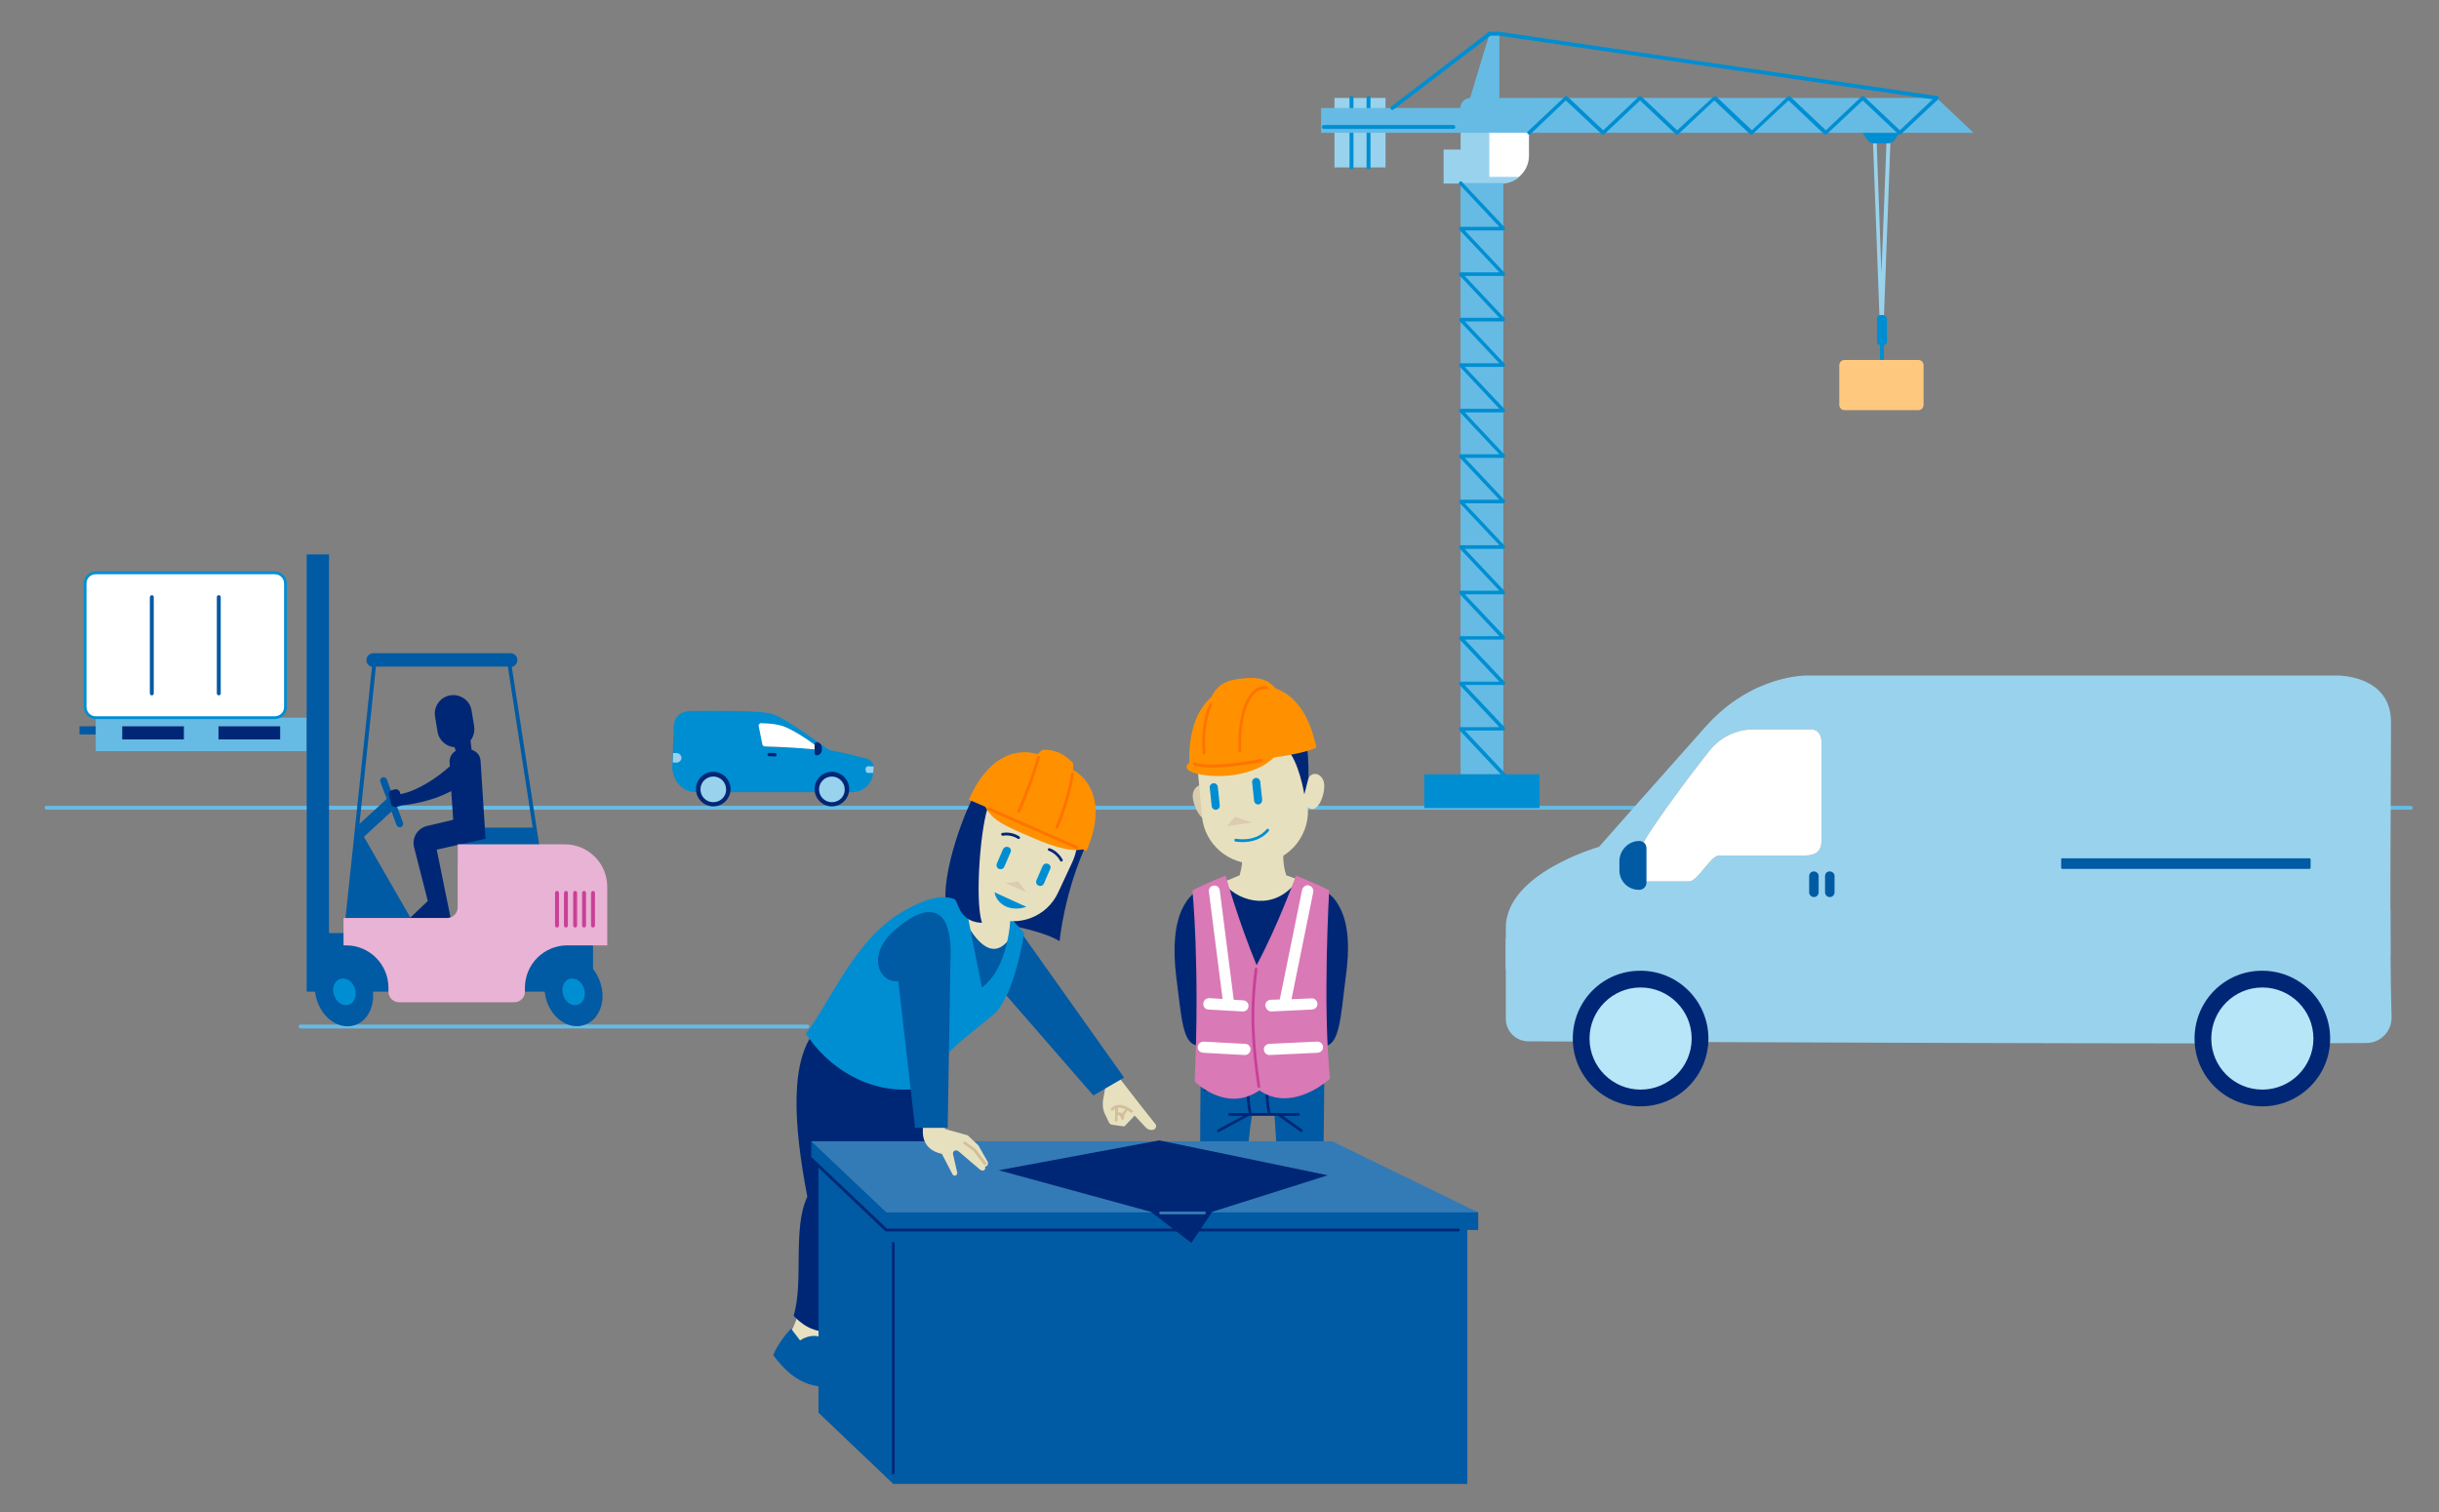 <?xml version="1.0" encoding="utf-8"?>
<!-- Generator: Adobe Illustrator 23.0.1, SVG Export Plug-In . SVG Version: 6.00 Build 0)  -->
<svg version="1.1" id="Layer_1" xmlns="http://www.w3.org/2000/svg" xmlns:xlink="http://www.w3.org/1999/xlink" x="0px" y="0px"
	 viewBox="0 0 874 542" enable-background="new 0 0 874 542" xml:space="preserve">
<rect x="0" y="0" width="874" height="542" fill="#808080" stroke="none"/>
<path fill="#66BBE4" d="M863.8,288.8H16.7c-0.4,0-0.7,0.3-0.7,0.7c0,0.4,0.3,0.7,0.7,0.7h847.2c0.4,0,0.7-0.3,0.7-0.7
	C864.5,289.1,864.2,288.8,863.8,288.8z"/>
<g>
	<rect x="478.2" y="35.1" fill="#99D2ED" width="18.3" height="24.9"/>
	<g>
		<path fill="#008ED2" d="M484.3,34.4c-0.4,0-0.7,0.3-0.7,0.7V60c0,0.4,0.3,0.7,0.7,0.7c0.4,0,0.7-0.3,0.7-0.7V35.1
			C485,34.7,484.7,34.4,484.3,34.4z"/>
		<path fill="#008ED2" d="M490.4,34.4c-0.4,0-0.7,0.3-0.7,0.7V60c0,0.4,0.3,0.7,0.7,0.7c0.4,0,0.7-0.3,0.7-0.7V35.1
			C491.1,34.7,490.8,34.4,490.4,34.4z"/>
	</g>
	<path fill="#99D2ED" d="M676.7,50.7c-0.4,0-0.7,0.3-0.7,0.6L674.2,98l-1.7-46.6c0-0.4-0.3-0.6-0.7-0.6s-0.7,0.3-0.6,0.7l2.4,64.6
		c0,0.4,0.3,0.6,0.7,0.6s0.7-0.3,0.7-0.6l2.4-64.6C677.3,51,677.1,50.7,676.7,50.7z"/>
	<g>
		<path fill="#008ED2" d="M667.5,47.6l1.4,2.2c0.6,1,1.7,1.6,2.9,1.6h4.5c1.2,0,2.3-0.6,2.9-1.6l1.4-2.2H667.5z"/>
		<path fill="#008ED2" d="M674.8,112.9h-1c-0.7,0-1.2,0.5-1.2,1.2v8.4c0,0.6,0.5,1.1,1.1,1.2v6.1c0,0.4,0.3,0.7,0.7,0.7
			s0.7-0.3,0.7-0.7v-6.1c0.6-0.1,1.1-0.6,1.1-1.2v-8.4C676,113.5,675.4,112.9,674.8,112.9z"/>
	</g>
	<path fill="#FFC87F" d="M687.4,129H661c-1,0-1.9,0.8-1.9,1.9v14.2c0,1,0.8,1.9,1.9,1.9h26.4c1,0,1.9-0.8,1.9-1.9v-14.2
		C689.3,129.9,688.5,129,687.4,129z"/>
	<path fill="#FFFFFF" d="M530.6,41.3l1.2,23.2l6.3,1.1c5.4,0,9.8-4.4,9.8-9.8V41.3C547.3,41.3,530.6,41.3,530.6,41.3z"/>
	<path fill="#99D2ED" d="M547.8,43.8v-2.4h-24.4v12.2h-6.1v12.2H538c2.5,0,4.7-0.9,6.4-2.4h-10.7V43.8H547.8z"/>
	<g>
		<path fill="#66BBE4" d="M694,35.1H537.3V12h-3.5l-7,23.1c-1.9,0.1-3.5,1.7-3.5,3.6h-49.9v8.9h233.8L694,35.1z"/>
		<rect x="523.4" y="65.6" fill="#66BBE4" width="15.3" height="211.9"/>
	</g>
	<path fill="#008ED2" d="M694.1,34.4l-156.8-23h-3.5c-0.1,0-0.3,0-0.4,0.1l-34.9,26.7c-0.3,0.2-0.4,0.6-0.1,0.9
		c0.1,0.2,0.3,0.3,0.5,0.3c0.1,0,0.3,0,0.4-0.1l34.8-26.5h3.1l156.7,23c0.4,0,0.7-0.2,0.8-0.6C694.8,34.8,694.5,34.5,694.1,34.4z"/>
	<path fill="#008ED2" d="M520.8,44.8h-46.4c-0.4,0-0.7,0.3-0.7,0.7s0.3,0.7,0.7,0.7h46.4c0.4,0,0.7-0.3,0.7-0.7
		S521.1,44.8,520.8,44.8z"/>
	<rect x="510.4" y="277.5" fill="#008ED2" width="41.3" height="12.1"/>
	<g>
		<path fill="#008ED2" d="M524.9,261.8h13.8c0.3,0,0.5-0.2,0.6-0.4c0.1-0.2,0.1-0.5-0.1-0.7l-14.3-15.2h13.8c0.3,0,0.5-0.2,0.6-0.4
			s0.1-0.5-0.1-0.7l-14.3-15.2h13.8c0.3,0,0.5-0.2,0.6-0.4s0.1-0.5-0.1-0.7L524.9,213h13.8c0.3,0,0.5-0.2,0.6-0.4s0.1-0.5-0.1-0.7
			l-14.3-15.2h13.8c0.3,0,0.5-0.2,0.6-0.4s0.1-0.5-0.1-0.7l-14.3-15.2h13.8c0.3,0,0.5-0.2,0.6-0.4s0.1-0.5-0.1-0.7l-14.3-15.2h13.8
			c0.3,0,0.5-0.2,0.6-0.4s0.1-0.5-0.1-0.7l-14.3-15.2h13.8c0.3,0,0.5-0.2,0.6-0.4s0.1-0.5-0.1-0.7l-14.3-15.2h13.8
			c0.3,0,0.5-0.2,0.6-0.4s0.1-0.5-0.1-0.7l-14.3-15.2h13.8c0.3,0,0.5-0.2,0.6-0.4c0.1-0.2,0.1-0.5-0.1-0.7l-14.3-15.2h13.8
			c0.3,0,0.5-0.2,0.6-0.4c0.1-0.2,0.1-0.5-0.1-0.7l-14.3-15.2h13.8c0.3,0,0.5-0.2,0.6-0.4c0.1-0.2,0.1-0.5-0.1-0.7l-15.3-16.3
			c-0.3-0.3-0.7-0.3-0.9,0c-0.3,0.3-0.3,0.7,0,0.9l14.3,15.2h-13.8c-0.3,0-0.5,0.2-0.6,0.4c-0.1,0.2-0.1,0.5,0.1,0.7l14.3,15.2
			h-13.8c-0.3,0-0.5,0.2-0.6,0.4c-0.1,0.2-0.1,0.5,0.1,0.7l14.3,15.2h-13.8c-0.3,0-0.5,0.2-0.6,0.4c-0.1,0.2-0.1,0.5,0.1,0.7
			l14.3,15.2h-13.8c-0.3,0-0.5,0.2-0.6,0.4s-0.1,0.5,0.1,0.7l14.3,15.2h-13.8c-0.3,0-0.5,0.2-0.6,0.4s-0.1,0.5,0.1,0.7l14.3,15.2
			h-13.8c-0.3,0-0.5,0.2-0.6,0.4s-0.1,0.5,0.1,0.7l14.3,15.2h-13.8c-0.3,0-0.5,0.2-0.6,0.4s-0.1,0.5,0.1,0.7l14.3,15.2h-13.8
			c-0.3,0-0.5,0.2-0.6,0.4s-0.1,0.5,0.1,0.7l14.3,15.2h-13.8c-0.3,0-0.5,0.2-0.6,0.4s-0.1,0.5,0.1,0.7l14.3,15.2h-13.8
			c-0.3,0-0.5,0.2-0.6,0.4s-0.1,0.5,0.1,0.7l14.3,15.2h-13.8c-0.3,0-0.5,0.2-0.6,0.4s-0.1,0.5,0.1,0.7l14.3,15.2h-13.8
			c-0.3,0-0.5,0.2-0.6,0.4c-0.1,0.2-0.1,0.5,0.1,0.7l15.3,16.3c0.1,0.1,0.3,0.2,0.5,0.2s0.3-0.1,0.5-0.2c0.3-0.3,0.3-0.7,0-0.9
			L524.9,261.8z"/>
		<path fill="#008ED2" d="M694.5,34.6c-0.3-0.3-0.7-0.3-0.9,0l-12.8,12.1L668,34.6c-0.3-0.2-0.7-0.2-0.9,0l-12.8,12.1l-12.8-12.1
			c-0.3-0.2-0.7-0.2-0.9,0l-12.8,12.1L615,34.6c-0.3-0.2-0.7-0.2-0.9,0L601,46.7l-12.8-12.1c-0.3-0.2-0.7-0.2-0.9,0l-12.8,12.1
			l-12.8-12.1c-0.3-0.2-0.7-0.2-0.9,0l-13.3,12.5c-0.3,0.3-0.3,0.7,0,0.9c0.1,0.1,0.3,0.2,0.5,0.2s0.3-0.1,0.5-0.2l12.6-12L574,48.1
			c0.3,0.2,0.7,0.2,0.9,0L587.7,36l12.8,12.1c0.3,0.2,0.7,0.2,0.9,0L614.3,36l12.8,12.1c0.3,0.2,0.7,0.2,0.9,0L640.9,36l12.8,12.1
			c0.3,0.2,0.7,0.2,0.9,0L667.5,36l12.8,12.1c0.3,0.2,0.7,0.2,0.9,0l13.3-12.5C694.8,35.3,694.8,34.9,694.5,34.6z"/>
	</g>
</g>
<path fill="#66BBE4" d="M289.4,367.2H107.7c-0.4,0-0.7,0.3-0.7,0.7c0,0.4,0.3,0.7,0.7,0.7h181.6c0.4,0,0.7-0.3,0.7-0.7
	S289.7,367.2,289.4,367.2z"/>
<g>
	<rect x="28.5" y="260.3" fill="#005AA4" width="9" height="2.9"/>
	<rect x="34.3" y="257.2" fill="#66BBE4" width="75.6" height="12"/>
	<path fill="#FFFFFF" stroke="#008ED2" stroke-miterlimit="10" d="M34.3,205.3h64.2c2.1,0,3.8,1.7,3.8,3.8v44.3
		c0,2.1-1.7,3.8-3.8,3.8H34.3c-2.1,0-3.8-1.7-3.8-3.8V209C30.5,207,32.2,205.3,34.3,205.3z"/>
	<g>
		<path fill="#005AA4" d="M78.4,213.3c0.4,0,0.7,0.3,0.7,0.7v34.5c0,0.4-0.3,0.7-0.7,0.7s-0.7-0.3-0.7-0.7V214
			C77.7,213.6,78,213.3,78.4,213.3z"/>
		<path fill="#005AA4" d="M54.4,213.3c0.4,0,0.7,0.3,0.7,0.7v34.5c0,0.4-0.3,0.7-0.7,0.7s-0.7-0.3-0.7-0.7V214
			C53.8,213.6,54.1,213.3,54.4,213.3z"/>
	</g>
	<g>
		<rect x="43.8" y="260.3" fill="#002776" width="22.1" height="4.7"/>
		<rect x="78.3" y="260.3" fill="#002776" width="22.1" height="4.7"/>
		<path fill="#005AA4" d="M192.6,303.2h-0.1c-0.1,0-0.2,0-0.3-0.1l0.9,7.6l-29.1-1.6v-12.5h26.9L182,239v-0.1h-47.3c0,0,0,0,0,0.1
			l-5.9,56.3l9.8-9l-2.3-6.1c-0.2-0.6,0.1-1.4,0.7-1.6c0.6-0.2,1.4,0.1,1.6,0.7l5.8,15.5c0.2,0.6-0.1,1.4-0.7,1.6
			c-0.6,0.2-1.4-0.1-1.6-0.7l-1.8-4.9l-9.9,9.1l16.8,29.2h-22v0.1c0,0.3-0.3,0.6-0.7,0.6c0,0,0,0-0.1,0c-0.4,0-0.6-0.4-0.6-0.7
			l9.5-90.1c-1.1-0.2-2-1.2-2-2.4c0-1.4,1.1-2.5,2.5-2.5h49.1c1.4,0,2.5,1.1,2.5,2.5c0,1.2-0.9,2.2-2,2.4l9.8,63.6
			C193.2,302.8,192.9,303.2,192.6,303.2z"/>
		<polygon fill="#005AA4" points="117.9,334.4 212.5,334.4 212.5,355.4 117.9,355.4 115,355.4 109.9,355.4 109.9,198.7 117.9,198.7 
					"/>
	</g>
	<path fill="#002776" d="M140.4,283.2l1.1-0.3c0.8-0.2,1.6,0.3,1.8,1l0.2,0.7c5.7-1,12.9-5.6,17.7-10l-0.1-1.4
		c-0.1-1.7,0.8-3.3,2.2-4.1l-0.4-1.3c-3-0.2-5.6-2.5-6.1-5.5l-0.9-5.5c-0.6-3.6,1.9-7.1,5.5-7.6c3.6-0.6,7.1,1.9,7.6,5.5l0.9,5.5
		c0.3,1.9-0.2,3.8-1.3,5.2l0.4,3.3c1.7,0.5,3.1,2,3.2,3.9l1.8,28l-17.5,3.9l5,24.6h-14.7l6.5-6.2l-4.9-19.2
		c-0.9-3.4,1.2-6.9,4.7-7.7l9.3-2.2l-0.7-10.3c-7.3,4-16.3,5-17.5,5.1l-2.2,0.6c-0.8,0.2-1.6-0.3-1.8-1l-0.8-3.1
		C139.1,284.2,139.6,283.4,140.4,283.2z"/>
	<path fill="#E9B3D5" d="M160.2,329c2.1,0,3.8-1.7,3.8-3.8v-22.6h38.4c8.4,0,15.2,6.8,15.2,15.2v21h-14.3c-8.4,0-15.2,6.8-15.2,15.2
		v1.4c0,2.1-1.7,3.8-3.8,3.8H143c-2.1,0-3.8-1.7-3.8-3.8V354c0-8.4-6.8-15.2-15.2-15.2h-0.9V329H160.2z"/>
	<g>
		<path fill="#C94096" d="M212.5,319.3c0.4,0,0.7,0.3,0.7,0.7v11.7c0,0.4-0.3,0.7-0.7,0.7s-0.7-0.3-0.7-0.7V320
			C211.9,319.6,212.2,319.3,212.5,319.3z"/>
		<path fill="#C94096" d="M209.3,319.3c0.4,0,0.7,0.3,0.7,0.7v11.7c0,0.4-0.3,0.7-0.7,0.7s-0.7-0.3-0.7-0.7V320
			C208.6,319.6,208.9,319.3,209.3,319.3z"/>
		<path fill="#C94096" d="M206.1,319.3c0.4,0,0.7,0.3,0.7,0.7v11.7c0,0.4-0.3,0.7-0.7,0.7s-0.7-0.3-0.7-0.7V320
			C205.4,319.6,205.7,319.3,206.1,319.3z"/>
		<path fill="#C94096" d="M202.8,319.3c0.4,0,0.7,0.3,0.7,0.7v11.7c0,0.4-0.3,0.7-0.7,0.7s-0.7-0.3-0.7-0.7V320
			C202.2,319.6,202.5,319.3,202.8,319.3z"/>
		<path fill="#C94096" d="M199.6,319.3c0.4,0,0.7,0.3,0.7,0.7v11.7c0,0.4-0.3,0.7-0.7,0.7s-0.7-0.3-0.7-0.7V320
			C198.9,319.6,199.2,319.3,199.6,319.3z"/>
	</g>
	<g>
		<path fill="#005AA4" d="M201.8,343.4c5.4-1.7,11.4,2.4,13.4,9c2.1,6.6-0.6,13.4-6,15c-5.4,1.7-11.4-2.4-13.4-9
			S196.5,345.1,201.8,343.4z"/>
		
			<ellipse transform="matrix(0.955 -0.296 0.296 0.955 -99.762 52.524)" fill="#005AA4" cx="123.4" cy="355.4" rx="10.2" ry="12.6"/>
	</g>
	<g>
		<path fill="#008ED2" d="M204.1,350.8c2.1-0.6,4.4,0.9,5.2,3.5s-0.2,5.2-2.3,5.8c-2.1,0.6-4.4-0.9-5.2-3.5
			C201,354,202,351.4,204.1,350.8z"/>
		<path fill="#008ED2" d="M122,350.8c2.1-0.6,4.4,0.9,5.2,3.5c0.8,2.6-0.2,5.2-2.3,5.8c-2.1,0.6-4.4-0.9-5.2-3.5
			C118.8,354,119.9,351.4,122,350.8z"/>
	</g>
</g>
<g>
	<g>
		<path fill="#E7E0BF" d="M295.6,484.4c-2.9-4.7-1.2-12-1.2-12s-7.7-4.2-7.8-3.8c-1.6,6.8-3.6,9.3-3.6,9.3s0.9,3.8,1.4,4.1
			C284.9,482.3,298.5,489.1,295.6,484.4z"/>
		<path fill="#002776" d="M331.8,419.1l-0.4-39L293,368.4c-10.3,10.8-8.6,34.9-3.7,60.5c-5.4,11.3-1.2,30.4-4.9,42.6
			c0,0,5.1,6.3,12.2,5.6c9.9-34.6,15.1-41.6,14.7-53.3l8.9,36.8L331.8,419.1z"/>
		<path fill="#005AA4" d="M306.9,492.5c-1-4.6-3.7-7.1-8.9-7.1l-2.6-4.7c-0.5-0.9-1.4-1.6-2.4-1.8c-3.3-0.7-6.3,1.5-6.3,1.5
			l-3.2-4.2c-1.9,1.7-5.5,6.7-6.4,9.5c6.7,8.9,13.7,13.5,27.5,10.4C306.2,495.8,307.2,494.1,306.9,492.5z"/>
	</g>
	<g>
		<path fill="#005AA4" d="M430.4,379c-0.5,21.2-0.8,73.4,2.1,108.8c0.1,0.9-0.7,3.4-0.6,4.3c0.1,1.3,0.4,1.9,1.2,3.1
			c3.4-0.1,5.5,5,12,3.5c0,0,1.6-2.2,1.6-4.6c0-1.1-1.6-4.1-1.7-5.6c-0.1-19.1,0.1-68.3,3.7-89.1l8-0.1c0,0,3.7,54.3,3.3,91.7
			c0,0.8-0.9,2.2-1,3.7c-0.1,1.6,0.6,3.2,0.6,4c0,0,8.1-3.5,12.5-2.4c0,0,0.9-1.3,0.9-3.7c0-1.1-0.7-2.4-0.7-4
			c0.7-21,2.5-79.9,2.2-112.6L430.4,379z"/>
	</g>
	<g>
		<path fill="#002776" d="M459.8,399.9h4.9h0.6c0.3,0,0.5-0.2,0.5-0.5s-0.2-0.5-0.5-0.5h-0.6h-6.4h-3c-1.3-5.4-0.8-14.8-0.8-14.9
			c0-0.3-0.2-0.5-0.5-0.5s-0.5,0.2-0.5,0.5c0,0.4-0.5,9.4,0.8,14.9h-5.8c-1.3-5.4-0.8-14.8-0.8-14.9c0-0.3-0.2-0.5-0.5-0.5
			s-0.5,0.2-0.5,0.5c0,0.4-0.5,9.3,0.8,14.9h-0.6h-6.3c-0.3,0-0.5,0.2-0.5,0.5s0.2,0.5,0.5,0.5h4.9l-9.1,4.9
			c-0.2,0.1-0.3,0.4-0.2,0.7c0.1,0.2,0.3,0.3,0.4,0.3s0.2,0,0.2-0.1l10.7-5.8H458l8,5.7c0.1,0.1,0.2,0.1,0.3,0.1
			c0.2,0,0.3-0.1,0.4-0.2c0.2-0.2,0.1-0.5-0.1-0.7L459.8,399.9z"/>
		<path fill="#002776" d="M473.8,388.3l-7.4-7.3c-0.2-0.2-0.5-0.2-0.7,0s-0.2,0.5,0,0.7l7.4,7.3c0.1,0.1,0.2,0.1,0.4,0.1
			c0.1,0,0.3,0,0.4-0.1C474,388.8,474,388.5,473.8,388.3z"/>
		<path fill="#002776" d="M438.6,382.3c-0.2-0.2-0.5-0.1-0.7,0.1l-6.4,7.8c-0.2,0.2-0.1,0.5,0.1,0.7c0.1,0.1,0.2,0.1,0.3,0.1
			c0.1,0,0.3-0.1,0.4-0.2l6.4-7.8C438.9,382.8,438.8,382.4,438.6,382.3z"/>
	</g>
	<g>
		<g>
			<path fill="#DBCCAE" d="M433.3,283.4c-2.2-3.9-6-1.6-5.9,2s3.7,10.9,6.8,7.6L433.3,283.4z"/>
		</g>
		<path fill="#E7E0BF" d="M474.5,281c-0.3-3.6-4.4-5.4-6.1-1.3l0.1,2.3l-0.4-12.5c0,0-0.8-13.4-7.9-17.9c-7.1-4.4-14.1-1.5-14.1-1.5
			l-12.3,4.7c0,0-6.6,3.1-4.9,17.6l1.8,20c0.9,10.2,9.7,17.7,19.9,17.1h0.4c10.2-0.6,18-9.2,17.7-19.4v-0.8
			C472.2,292.2,474.9,284.6,474.5,281z"/>
		<g>
			<polygon fill="#DBCCAE" points="439.6,296.1 442.6,292.7 448.7,294.8 			"/>
		</g>
		<g>
			<path fill="#008ED2" d="M452.3,286.7l-0.7-6.6c-0.1-0.8-0.8-1.4-1.6-1.3l0,0c-0.8,0.1-1.4,0.8-1.3,1.6l0.7,6.6
				c0.1,0.8,0.8,1.4,1.6,1.3l0,0C451.8,288.2,452.3,287.5,452.3,286.7z"/>
			<path fill="#008ED2" d="M436.4,282c-0.1-0.8-0.8-1.4-1.6-1.3l0,0c-0.8,0.1-1.4,0.8-1.3,1.6l0.7,6.6c0.1,0.8,0.8,1.4,1.6,1.3l0,0
				c0.8-0.1,1.4-0.8,1.3-1.6L436.4,282z"/>
		</g>
		<g>
			<path fill="#002776" d="M463,251.7c-4.9-5.8-16-7-24.5-2.2c-5.5,3.1-7.5,7-8.4,9.6l1.5-1.2c6.1,5,15.9,1.1,20.1-4.8
				c0.8-1.1,2.3-1.4,3.5-0.7l4.3,2.6c2,1.2,3.1,3.6,2.7,5.9l-1.3,7.4c4.5,4,6.5,16.4,6.5,16.4l1.5-5.9
				C469,268.7,467.9,257.5,463,251.7z"/>
		</g>
		<g>
			<path fill="#008ED2" d="M445.3,301.8c-1.5,0-2.5-0.2-2.6-0.2c-0.3-0.1-0.4-0.3-0.4-0.6c0.1-0.3,0.3-0.4,0.6-0.4
				c0.1,0,7,1.4,11-3.4c0.2-0.2,0.5-0.2,0.7-0.1c0.2,0.2,0.2,0.5,0.1,0.7C451.8,301.2,447.9,301.8,445.3,301.8z"/>
		</g>
		<g>
			<path fill="#FF9100" d="M471.7,267.9c-2.5-11.9-7.5-18.6-14.8-21.3l0,0c0,0-2.3-4.1-9.7-3.6c-5.7,0.4-10.3,1-13.1,6.8
				c-6.2,5.4-8.2,14.7-7.9,23.5c0,0-4.3,2.9,4.8,4.4c9.1,1.5,20.4-0.9,25.4-6.2l0,0C463.4,270.5,469.4,269.2,471.7,267.9z"/>
		</g>
		<g>
			<g>
				<path fill="#FF7300" d="M453.9,245.9c-1.8-0.2-3.4,0.4-4.8,1.7c-3.7,3.4-5.7,11.7-5.3,21.6c0,0.3,0.2,0.5,0.5,0.5l0,0
					c0.3,0,0.5-0.2,0.5-0.5c-0.4-9.6,1.5-17.6,5-20.8c1.2-1.1,2.6-1.6,4-1.4c0.3,0,0.5-0.2,0.6-0.4
					C454.3,246.1,454.1,245.9,453.9,245.9z"/>
			</g>
			<g>
				<path fill="#FF7300" d="M431.5,270.4L431.5,270.4c0.3,0,0.5-0.3,0.5-0.5c-1-10.5,2.3-17.1,2.3-17.2c0.1-0.2,0-0.5-0.2-0.7
					c-0.2-0.1-0.5,0-0.7,0.2c-0.1,0.3-3.4,6.9-2.4,17.7C431,270.2,431.2,270.4,431.5,270.4z"/>
			</g>
			<g>
				<path fill="#FF7300" d="M452.1,272c-9.2,1.7-20.3,2.9-23.9,1.2c-0.2-0.1-0.5,0-0.7,0.2s0,0.5,0.2,0.7c1.4,0.7,3.8,1,6.5,1
					c6.4,0,14.8-1.4,18-2c0.3,0,0.5-0.3,0.4-0.6C452.6,272.1,452.4,271.9,452.1,272z"/>
			</g>
		</g>
	</g>
	<path fill="#E7E0BF" d="M460.9,313.7c-1.6-5-0.9-9.2-0.9-9.2h-14.9c0,0,0.6,4.3-0.9,9.2l-10.3,4.3l1.3,0.7
		c13.3,12.7,29.5,7.5,34.4-1.9L460.9,313.7z"/>
	<path fill="#002776" d="M480.5,326c-1.5-3.1-3.3-5.5-6.4-7l-0.1,0.9c-2.3-0.9-6.4-2.6-9.7-3.6c-7.6,9.9-19.7,7.3-25.4,0.7
		c-2,0.5-6,2.7-8.7,4.1l-0.2-2.3c-3.1,1.5-4.9,3.9-6.4,7c-2.6,5.5-3.4,13.7-2.1,24.3c1.9,14.9,2.3,23.4,7.1,24.5v0.1l4.3-8.5
		c1,5.8,1.1,11.6-1.5,16.9l-0.1,0.1c27.8,11.4,44.2-0.1,44.2-0.1L475,382c-1.9-4.4-3-9.1-3.3-13.8l3.4,6.8v-0.1
		c4.8-1.1,5.3-9.6,7.1-24.5C483.8,339.6,483.1,331.5,480.5,326z"/>
	<path fill="#D979B5" d="M476.3,319.1c-4.3-2.3-11.9-5.3-11.9-5.3s-6.5,18-14.1,32.1c-6.5-15.6-11.1-32.1-11.1-32.1s-7.6,3-11.9,5.3
		c0,0,2.7,26.8,0.8,68.5c0,0,11.2,11.4,23.2,3.2c12,8.2,25.3-4.2,25.3-4.2C473.9,360.5,476.3,319.1,476.3,319.1z"/>
	<g>
		<path fill="#C94096" d="M451.1,389.9c-0.2,0-0.5-0.2-0.5-0.4c-2-14.7-3.1-25.6-1-42.2c0-0.3,0.3-0.5,0.6-0.4
			c0.3,0,0.5,0.3,0.4,0.6c-2.1,16.5-1,27.3,1,41.9C451.6,389.7,451.4,389.9,451.1,389.9L451.1,389.9z"/>
	</g>
	<g>
		<path fill="#FFFFFF" d="M433,361.8l12.3,0.7h0.1c1.1,0,1.9-0.8,2-1.9s-0.8-2-1.9-2.1l-3.4-0.2l-5-39.2c-0.1-1.1-1.1-1.9-2.2-1.7
			c-1.1,0.1-1.9,1.1-1.7,2.2l4.9,38.4l-4.8-0.3c-1.1,0-2,0.8-2.1,1.9C431.1,360.8,431.9,361.8,433,361.8z"/>
		<path fill="#FFFFFF" d="M446.2,374.1l-14.9-0.8c-1.1,0-2,0.8-2.1,1.9s0.8,2,1.9,2.1l14.9,0.8h0.1c1.1,0,1.9-0.8,2-1.9
			S447.3,374.1,446.2,374.1z"/>
		<path fill="#FFFFFF" d="M455.6,362.5C455.6,362.5,455.7,362.5,455.6,362.5l14.6-0.7c1.1-0.1,2-1,1.9-2.1s-1-2-2.1-1.9l-7.2,0.3
			l7.8-38.4c0.2-1.1-0.5-2.1-1.6-2.4c-1.1-0.2-2.1,0.5-2.4,1.6l-8,39.3l-3.3,0.1c-1.1,0.1-2,1-1.9,2.1
			C453.7,361.7,454.5,362.5,455.6,362.5z"/>
		<path fill="#FFFFFF" d="M472,373.3l-17.2,0.8c-1.1,0.1-2,1-1.9,2.1s0.9,1.9,2,1.9h0.1l17.2-0.8c1.1-0.1,2-1,1.9-2.1
			S473.1,373.2,472,373.3z"/>
	</g>
	<g>
		<polygon fill="#005AA4" points="529.7,434.5 477.3,415.4 290.7,409 290.7,415.4 293.3,417.8 293.3,506.3 320.1,531.8 525.8,531.8 
			525.8,440.8 529.7,440.8 		"/>
		<polygon fill="#337BB6" points="477.3,409 290.7,409 317.6,434.5 529.7,434.5 		"/>
		<g>
			<path fill="#002776" d="M522.7,440.3H317.8L291.1,415c-0.2-0.2-0.5-0.2-0.7,0s-0.2,0.5,0,0.7l26.8,25.5c0.1,0.1,0.2,0.1,0.3,0.1
				h205.1c0.3,0,0.5-0.2,0.5-0.5S522.9,440.3,522.7,440.3z"/>
			<path fill="#002776" d="M320.1,445.1c-0.3,0-0.5,0.2-0.5,0.5v82.3c0,0.3,0.2,0.5,0.5,0.5s0.5-0.2,0.5-0.5v-82.3
				C320.6,445.4,320.4,445.1,320.1,445.1z"/>
		</g>
		<polygon fill="#002776" points="415.4,408.7 357.9,419.4 412.4,434.3 426.9,445.4 434.4,434.3 475.8,421.2 		"/>
		<path fill="#337BB6" d="M431.6,434.2h-15.7c-0.3,0-0.5,0.2-0.5,0.5s0.2,0.5,0.5,0.5h15.7c0.3,0,0.5-0.2,0.5-0.5
			S431.9,434.2,431.6,434.2z"/>
	</g>
	<path fill="#002776" d="M348.5,286.1c-4.8,9.3-13.6,35-7.8,42.7c0,0,28.4,2.1,39,8.5c0,0,1.6-17.7,10.1-35.8L348.5,286.1z"/>
	<path fill="#E7E0BF" d="M362.7,330.9c0,0,0.4-2.9-4.5-5.3s-14.9,0.6-14.9,0.6l5.4,15.5l4.1,4l9.9-7.6V330.9z"/>
	<g>
		<path fill="#E7E0BF" d="M398.4,382.8c0,0,10.8,14.1,15.6,20c0.6,0.7,0.2,1.8-0.7,2.1l0,0c-0.9,0.2-1.9,0-2.6-0.7l-4.1-4.4
			l-3.7,3.9l-4.4-0.6c-0.5-0.1-0.9-0.4-1.1-0.8l-1.4-2.9c-0.8-1.7-1-3.5-0.7-5.3l1.2-6.7L398.4,382.8z"/>
		<path fill="#D2BF9A" d="M405.9,398.1c-1.2-1.1-3.6-2.6-5.8-2c-0.1,0-0.1,0-0.2,0c-0.6,0.2-1.2,0.5-1.7,1.1c-0.2,0.2-0.2,0.5,0,0.7
			s0.5,0.2,0.7,0s0.5-0.4,0.7-0.6c0,1.8,0,3.7-0.1,4c-0.1,0.2,0,0.5,0.3,0.6c0.1,0,0.1,0.1,0.2,0.1c0.2,0,0.4-0.1,0.4-0.3
			c0-0.1,0.1-0.2,0.1-2c0.2-0.1,0.4-0.1,0.6,0c0.4,0.2,0.5,0.7,0.6,1.1c0,0.1,0,0.2,0.1,0.2c0.1,0.2,0.3,0.3,0.5,0.3h0.1
			c0.3-0.1,0.4-0.3,0.4-0.6c0-0.1,0-0.1,0-0.2c0-0.4,0-1.4,1.3-2.5c0.6,0.4,0.9,0.7,1,0.7c0.1,0.1,0.2,0.1,0.3,0.1
			c0.1,0,0.3-0.1,0.4-0.2C406.1,398.6,406.1,398.3,405.9,398.1z M402.2,399.1c-0.1-0.1-0.3-0.2-0.5-0.3c-0.4-0.2-0.8-0.2-1.1-0.1
			c0-0.5,0-1,0-1.7c0.9-0.1,1.9,0.2,2.7,0.6C402.8,398.1,402.4,398.6,402.2,399.1z"/>
	</g>
	<path fill="#005AA4" d="M362.2,329l-0.4,5.6l-0.1,1.9c-6.6,9-13.4-1-17-8.8c0,0-3,3.1-3.2,3.5c-0.2,0.5,2.5,10.2,2.3,11
		s1.9,19.2,2.3,19.2s7.4-2.7,7.4-2.7l8.2-21.4l-1.3,19.2l31.4,36.1l11-6.4L362.2,329z"/>
	<path fill="#008ED2" d="M362.2,329c-0.6,5.6-1.9,18.4-10.3,24.9c0,0-3.7-17.9-4.9-24.6c-1.2-6.7-7.3-12.4-24.2-2.2
		c-16.9,10.3-24.8,31.3-34,43.3c7.1,11.4,23.3,23.4,43.1,19.3c2.3-10.3,16.7-19.6,24.2-26.2c7.5-6.5,10.9-29.1,10.9-29.1L362.2,329z
		"/>
	<g>
		<path fill="#E7E0BF" d="M354,416.5l-3.4-6l-3.8-3.6l-8.2-2.3v-7.8l-7.8-0.8l-0.1,9c-0.4,7.6,6.8,8.5,6.8,8.5l3.8,7.3
			c0.2,0.4,0.6,0.6,1,0.5l0,0c0.5-0.1,0.8-0.6,0.7-1.1l-1.5-6.6c-0.2-1.1,1.1-1.8,2.1-0.9s7.5,6.4,7.5,6.4c0.9,0.8,2.3,0.4,1.9-1
			l0.6-0.2C354.2,417.4,354,416.8,354,416.5z"/>
		<path fill="#D2BF9A" d="M353.4,416.7l-3.8-4.9l-0.1-0.1l-3.5-2.5c-0.2-0.2-0.5-0.1-0.7,0.1s-0.1,0.5,0.1,0.7l3.4,2.5l3.7,4.8
			c0.1,0.1,0.2,0.2,0.4,0.2c0.1,0,0.2,0,0.3-0.1C353.5,417.3,353.6,416.9,353.4,416.7z"/>
	</g>
	<path fill="#005AA4" d="M320,333.9c-9.7,9-4.5,18.7,1.9,17.7l6,52.6h11.7l1-60.5C341.5,321.2,329.7,324.9,320,333.9z"/>
	<path fill="#E7E0BF" d="M384.7,292.4l-25-9.7l-6.2,3.6l-7.4,19.4c-3.5,9,0.7,19.1,9.6,22.9l0.3,0.1c8.9,3.8,19.2-0.1,23.2-8.9
		l5-10.7C386.6,303.9,386.8,297.8,384.7,292.4z"/>
	<g>
		<path fill="#008ED2" d="M375.6,309.6L375.6,309.6c-0.8-0.3-1.6,0-2,0.8l-2.2,5.1c-0.3,0.7,0,1.6,0.8,1.9l0,0
			c0.7,0.3,1.6,0,1.9-0.8l2.2-5.1C376.7,310.8,376.4,310,375.6,309.6z"/>
		<path fill="#008ED2" d="M361.4,303.6L361.4,303.6c-0.8-0.3-1.6,0-2,0.8l-2.2,5.1c-0.3,0.7,0,1.6,0.8,1.9l0,0
			c0.7,0.3,1.6,0,1.9-0.8l2.2-5.1C362.5,304.8,362.2,303.9,361.4,303.6z"/>
	</g>
	<polygon fill="#DBCCAE" points="364.9,315.9 360.2,316.5 367.8,319.7 	"/>
	<path fill="#008ED2" d="M367.8,325c-6.5,2.1-10.8-1.5-11.4-5.2L367.8,325z"/>
	<path fill="#002776" d="M354.4,288.3l-3.5-1.5l-7.7,16.3l-1.8,16.7c0,0,0.1,0.9,2.5,6.1c2.4,5.1,8,4.8,8,4.8
		C349.2,322.8,351.4,295.1,354.4,288.3z"/>
	<g>
		<path fill="#002776" d="M359.2,298.5c-0.3,0-0.5,0.3-0.4,0.6c0,0.3,0.3,0.5,0.6,0.4c3.1-0.5,5.3,1.1,5.3,1.1
			c0.1,0.1,0.2,0.1,0.3,0.1c0.2,0,0.3-0.1,0.4-0.2c0.2-0.2,0.1-0.5-0.1-0.7C365.1,299.7,362.7,297.9,359.2,298.5z"/>
		<path fill="#002776" d="M380.8,308.1c-1.7-3.2-4.6-4.1-4.7-4.1c-0.3-0.1-0.5,0.1-0.6,0.3c-0.1,0.3,0.1,0.5,0.3,0.6
			c0,0,2.6,0.8,4.1,3.6c0.1,0.2,0.3,0.3,0.4,0.3s0.2,0,0.2-0.1C380.8,308.7,380.9,308.4,380.8,308.1z"/>
	</g>
	<path fill="#FF9100" d="M384.5,275.9L384.5,275.9c0.1-0.9,0.1-1.8,0-2.4c0,0-2-2.4-4.9-3.7s-6-1.1-6-1.1c-0.5,0.4-1.1,0.9-1.8,1.6
		l0,0c-5.7-1.9-17-1.2-24.6,16.3l5.8,2.5c2.7,4.5,5,5.9,13.9,9.8s15.9,6.6,21.1,5.5l1.3,0.6C396.9,287.5,389.8,278.8,384.5,275.9z"
		/>
	<g>
		<path fill="#FF7300" d="M378.5,297c0.1,0,0.1,0,0.2,0c0.2,0,0.4-0.1,0.5-0.3c2.6-5.9,4.9-14,5.6-19.3c0-0.3-0.2-0.5-0.4-0.6
			c-0.3,0-0.5,0.2-0.6,0.4c-0.7,5.2-3,13.3-5.6,19.1C378.1,296.6,378.3,296.9,378.5,297z"/>
		<path fill="#FF7300" d="M386.2,303.3l-31.6-13.9c-0.3-0.1-0.5,0-0.7,0.3c-0.1,0.3,0,0.5,0.3,0.7l31.6,13.9c0.1,0,0.1,0,0.2,0
			c0.2,0,0.4-0.1,0.5-0.3C386.6,303.7,386.5,303.4,386.2,303.3z"/>
		<path fill="#FF7300" d="M364.8,291.3c0.1,0,0.1,0,0.2,0c0.2,0,0.4-0.1,0.5-0.3c4.8-10.6,7.2-19.5,7.2-19.6
			c0.1-0.3-0.1-0.5-0.4-0.6s-0.5,0.1-0.6,0.4c0,0.1-2.5,8.9-7.2,19.5C364.5,290.9,364.6,291.2,364.8,291.3z"/>
	</g>
</g>
<g>
	<path fill="#99D2ED" d="M539.6,332.5v32.6c0,4.5,3.6,8.1,8.1,8.1c44,0.2,253.4,1.1,300.3,0.6c5.1,0,9.2-4.3,9-9.4
		c-0.8-23.2-0.2-81.5-0.2-105.6c0-17-19.3-16.7-19.3-16.7H647.6c0,0-19.6-0.5-36.3,18.2S573,303.5,573,303.5
		S539.6,312.9,539.6,332.5z M591.6,297.6c9.1-13.6,21.4-29.2,21.6-29.3c0.1-0.1,5.4-6.9,15.1-6.9h20.2c0.1,0,1.7-0.2,2.9,0.9
		c0.8,0.8,1.3,1.9,1.3,3.4v35.9c0,3.3-2,5-5.8,5H616c-1.5,0-3.4,2.3-5.3,4.6c-2,2.4-3.8,4.7-5.6,4.7c-0.5,0-1.7,0-3.3,0
		c-2.6,0-6.2,0-8.9,0c-1.6,0-2.8,0-3.4,0c-0.8,0-2-0.5-2.7-1.9C585.7,312.1,585,307.5,591.6,297.6z"/>
	<g>
		<path fill="#B7E6F9" d="M587.9,350.9c11.8,0,21.3,9.6,21.3,21.3c0,11.8-9.6,21.3-21.3,21.3s-21.3-9.6-21.3-21.3
			C566.6,360.4,576.1,350.9,587.9,350.9z"/>
		<path fill="#B7E6F9" d="M810.7,350.9c11.8,0,21.3,9.6,21.3,21.3c0,11.8-9.6,21.3-21.3,21.3c-11.8,0-21.3-9.6-21.3-21.3
			C789.4,360.4,798.9,350.9,810.7,350.9z"/>
	</g>
	<g>
		<path fill="#002776" d="M563.6,372.2c0,13.4,10.9,24.3,24.3,24.3c13.4,0,24.3-10.9,24.3-24.3s-10.9-24.3-24.3-24.3
			C574.4,347.8,563.6,358.7,563.6,372.2z M569.6,372.2c0-10.1,8.2-18.3,18.3-18.3s18.3,8.2,18.3,18.3s-8.2,18.3-18.3,18.3
			S569.6,382.3,569.6,372.2z"/>
		<path fill="#002776" d="M786.4,372.2c0,13.4,10.9,24.3,24.3,24.3c13.4,0,24.3-10.9,24.3-24.3s-10.9-24.3-24.3-24.3
			C797.3,347.8,786.4,358.7,786.4,372.2z M792.4,372.2c0-10.1,8.2-18.3,18.3-18.3s18.3,8.2,18.3,18.3s-8.2,18.3-18.3,18.3
			C800.6,390.5,792.4,382.3,792.4,372.2z"/>
	</g>
	<path fill="#005AA4" d="M739,307.6h88.6c0.2,0,0.4,0.2,0.4,0.4v3c0,0.2-0.2,0.4-0.4,0.4H739c-0.2,0-0.4-0.2-0.4-0.4v-3
		C738.6,307.7,738.8,307.6,739,307.6z"/>
	<g>
		<path fill="#005AA4" d="M655.7,312.3L655.7,312.3c0.4,0,0.9,0.2,1.2,0.5s0.5,0.7,0.5,1.2v5.8c0,0.4-0.2,0.9-0.5,1.2
			c-0.3,0.3-0.7,0.5-1.2,0.5l0,0c-0.9,0-1.7-0.7-1.7-1.7V314C654,313,654.7,312.3,655.7,312.3z"/>
		<path fill="#005AA4" d="M650,312.3L650,312.3c0.4,0,0.9,0.2,1.2,0.5s0.5,0.7,0.5,1.2v5.8c0,0.4-0.2,0.9-0.5,1.2
			c-0.3,0.3-0.7,0.5-1.2,0.5l0,0c-0.4,0-0.9-0.2-1.2-0.5s-0.5-0.7-0.5-1.2V314C648.3,313,649.1,312.3,650,312.3z"/>
	</g>
	<g>
		<path fill="#99D2ED" d="M548.9,336.2c2.3,0,4.2,1.9,4.2,4.2v2.8c0,2.3-1.9,4.2-4.2,4.2h-9.3v-11.2H548.9z"/>
		<path fill="#99D2ED" d="M849.1,325.9h7.5v16.8h-7.5c-4.6,0-8.3-3.7-8.3-8.3v-0.2C840.8,329.6,844.5,325.9,849.1,325.9z"/>
	</g>
	<path fill="#FFFFFF" d="M591.6,297.6c9.1-13.6,21.4-29.2,21.6-29.3c0.1-0.1,5.4-6.9,15.1-6.9h20.2c0.1,0,1.7-0.2,2.9,0.9
		c0.8,0.8,1.3,1.9,1.3,3.4v35.9c0,3.3-2,5-5.8,5H616c-1.5,0-3.4,2.3-5.3,4.6c-2,2.4-3.8,4.7-5.6,4.7c-0.5,0-1.7,0-3.3,0
		c-2.6,0-6.2,0-8.9,0c-1.6,0-2.8,0-3.4,0c-0.8,0-2-0.5-2.7-1.9C585.7,312.1,585,307.5,591.6,297.6z"/>
	<path fill="#005AA4" d="M587.4,301.4L587.4,301.4c1.5,0,2.6,1.1,2.6,2.6v12.3c0,1.4-1.1,2.6-2.6,2.6h-0.1c-3.9,0-7-3.1-7-7v-3.4
		C580.4,304.6,583.6,301.4,587.4,301.4z"/>
</g>
<g>
	<path fill="#008ED2" d="M310.6,271.9c-3.7-1-9.2-2.3-13.5-3.1c0,0-14.9-11-20-12.8c-4.4-1.5-18.7-1.2-29.3-1.2
		c-3.5,0-6.4,1.6-6.4,6.3l-0.5,13.7c0.1,4.8,3.5,9.1,8.4,9.1h15.5h27.5h13.2c3.3,0,6.2-2.2,7.1-5.3c0.1-0.5,0.2-1,0.3-1.5l0.2-1.8
		C313.2,273.7,312.2,272.3,310.6,271.9z M293.5,268.7L293.5,268.7L293.5,268.7L293.5,268.7c-7.2-0.7-12.7-1-19.4-1.2
		c-0.4,0-0.8-0.3-0.9-0.7l-1.3-6.5c-0.1-0.3,0-0.6,0.2-0.8c0.2-0.2,0.4-0.4,0.7-0.3c4.1,0.1,6.1,0.5,7.9,1.1
		c2.5,0.9,5.8,2.9,8.2,4.5c1.9,1.3,4.6,3.2,4.6,3.3l0,0L293.5,268.7z"/>
	<path fill="#002776" d="M277.7,269.9l-2.1-0.1c-0.2,0-0.3,0-0.4,0.2c-0.1,0.1-0.2,0.3-0.2,0.4c0,0.3,0.2,0.6,0.6,0.6l2.1,0.1l0,0
		c0.3,0,0.6-0.2,0.6-0.6C278.3,270.2,278,269.9,277.7,269.9z"/>
	<g>
		<circle fill="#99D2ED" cx="298.1" cy="282.8" r="5.4"/>
		<circle fill="#99D2ED" cx="255.6" cy="282.8" r="5.4"/>
	</g>
	<g>
		<path fill="#002776" d="M298.1,276.6c-3.4,0-6.2,2.8-6.2,6.2s2.8,6.2,6.2,6.2s6.2-2.8,6.2-6.2S301.5,276.6,298.1,276.6z
			 M298.1,287.5c-2.6,0-4.6-2.1-4.6-4.6c0-2.6,2.1-4.6,4.6-4.6s4.6,2.1,4.6,4.6C302.8,285.4,300.7,287.5,298.1,287.5z"/>
		<path fill="#002776" d="M255.6,276.6c-3.4,0-6.2,2.8-6.2,6.2s2.8,6.2,6.2,6.2s6.2-2.8,6.2-6.2S259,276.6,255.6,276.6z
			 M255.6,287.5c-2.6,0-4.6-2.1-4.6-4.6c0-2.6,2.1-4.6,4.6-4.6c2.6,0,4.6,2.1,4.6,4.6C260.3,285.4,258.2,287.5,255.6,287.5z"/>
	</g>
	<g>
		<path fill="#99D2ED" d="M242.5,269.9h-1.3l-0.1,3.4h1.4c0.9,0,1.7-0.8,1.7-1.7l0,0C244.2,270.7,243.4,269.9,242.5,269.9z"/>
		<path fill="#99D2ED" d="M313.1,274.7L313.1,274.7l-2-0.1c-0.5,0-0.9,0.4-0.9,0.9v0.6c0,0.5,0.4,0.9,0.9,0.9h1.7c0,0,0.1,0,0.1-0.1
			l0.2-1.8C313.1,275.1,313.1,274.9,313.1,274.7z"/>
	</g>
	<path fill="#FFFFFF" d="M293.5,268.7L293.5,268.7L293.5,268.7L293.5,268.7c-7.2-0.7-12.7-1-19.4-1.2c-0.4,0-0.8-0.3-0.9-0.7
		l-1.3-6.5c-0.1-0.3,0-0.6,0.2-0.8c0.2-0.2,0.4-0.4,0.7-0.3c4.1,0.1,6.1,0.5,7.9,1.1c2.5,0.9,5.8,2.9,8.2,4.5
		c1.9,1.3,4.6,3.2,4.6,3.3l0,0L293.5,268.7z"/>
	<path fill="#002776" d="M292.6,266L292.6,266c-0.4,0-0.7,0.3-0.7,0.7v3.3c0,0.4,0.3,0.7,0.7,0.7l0,0c1,0,1.9-0.8,1.9-1.9v-0.9
		C294.5,266.9,293.7,266,292.6,266z"/>
</g>
</svg>
